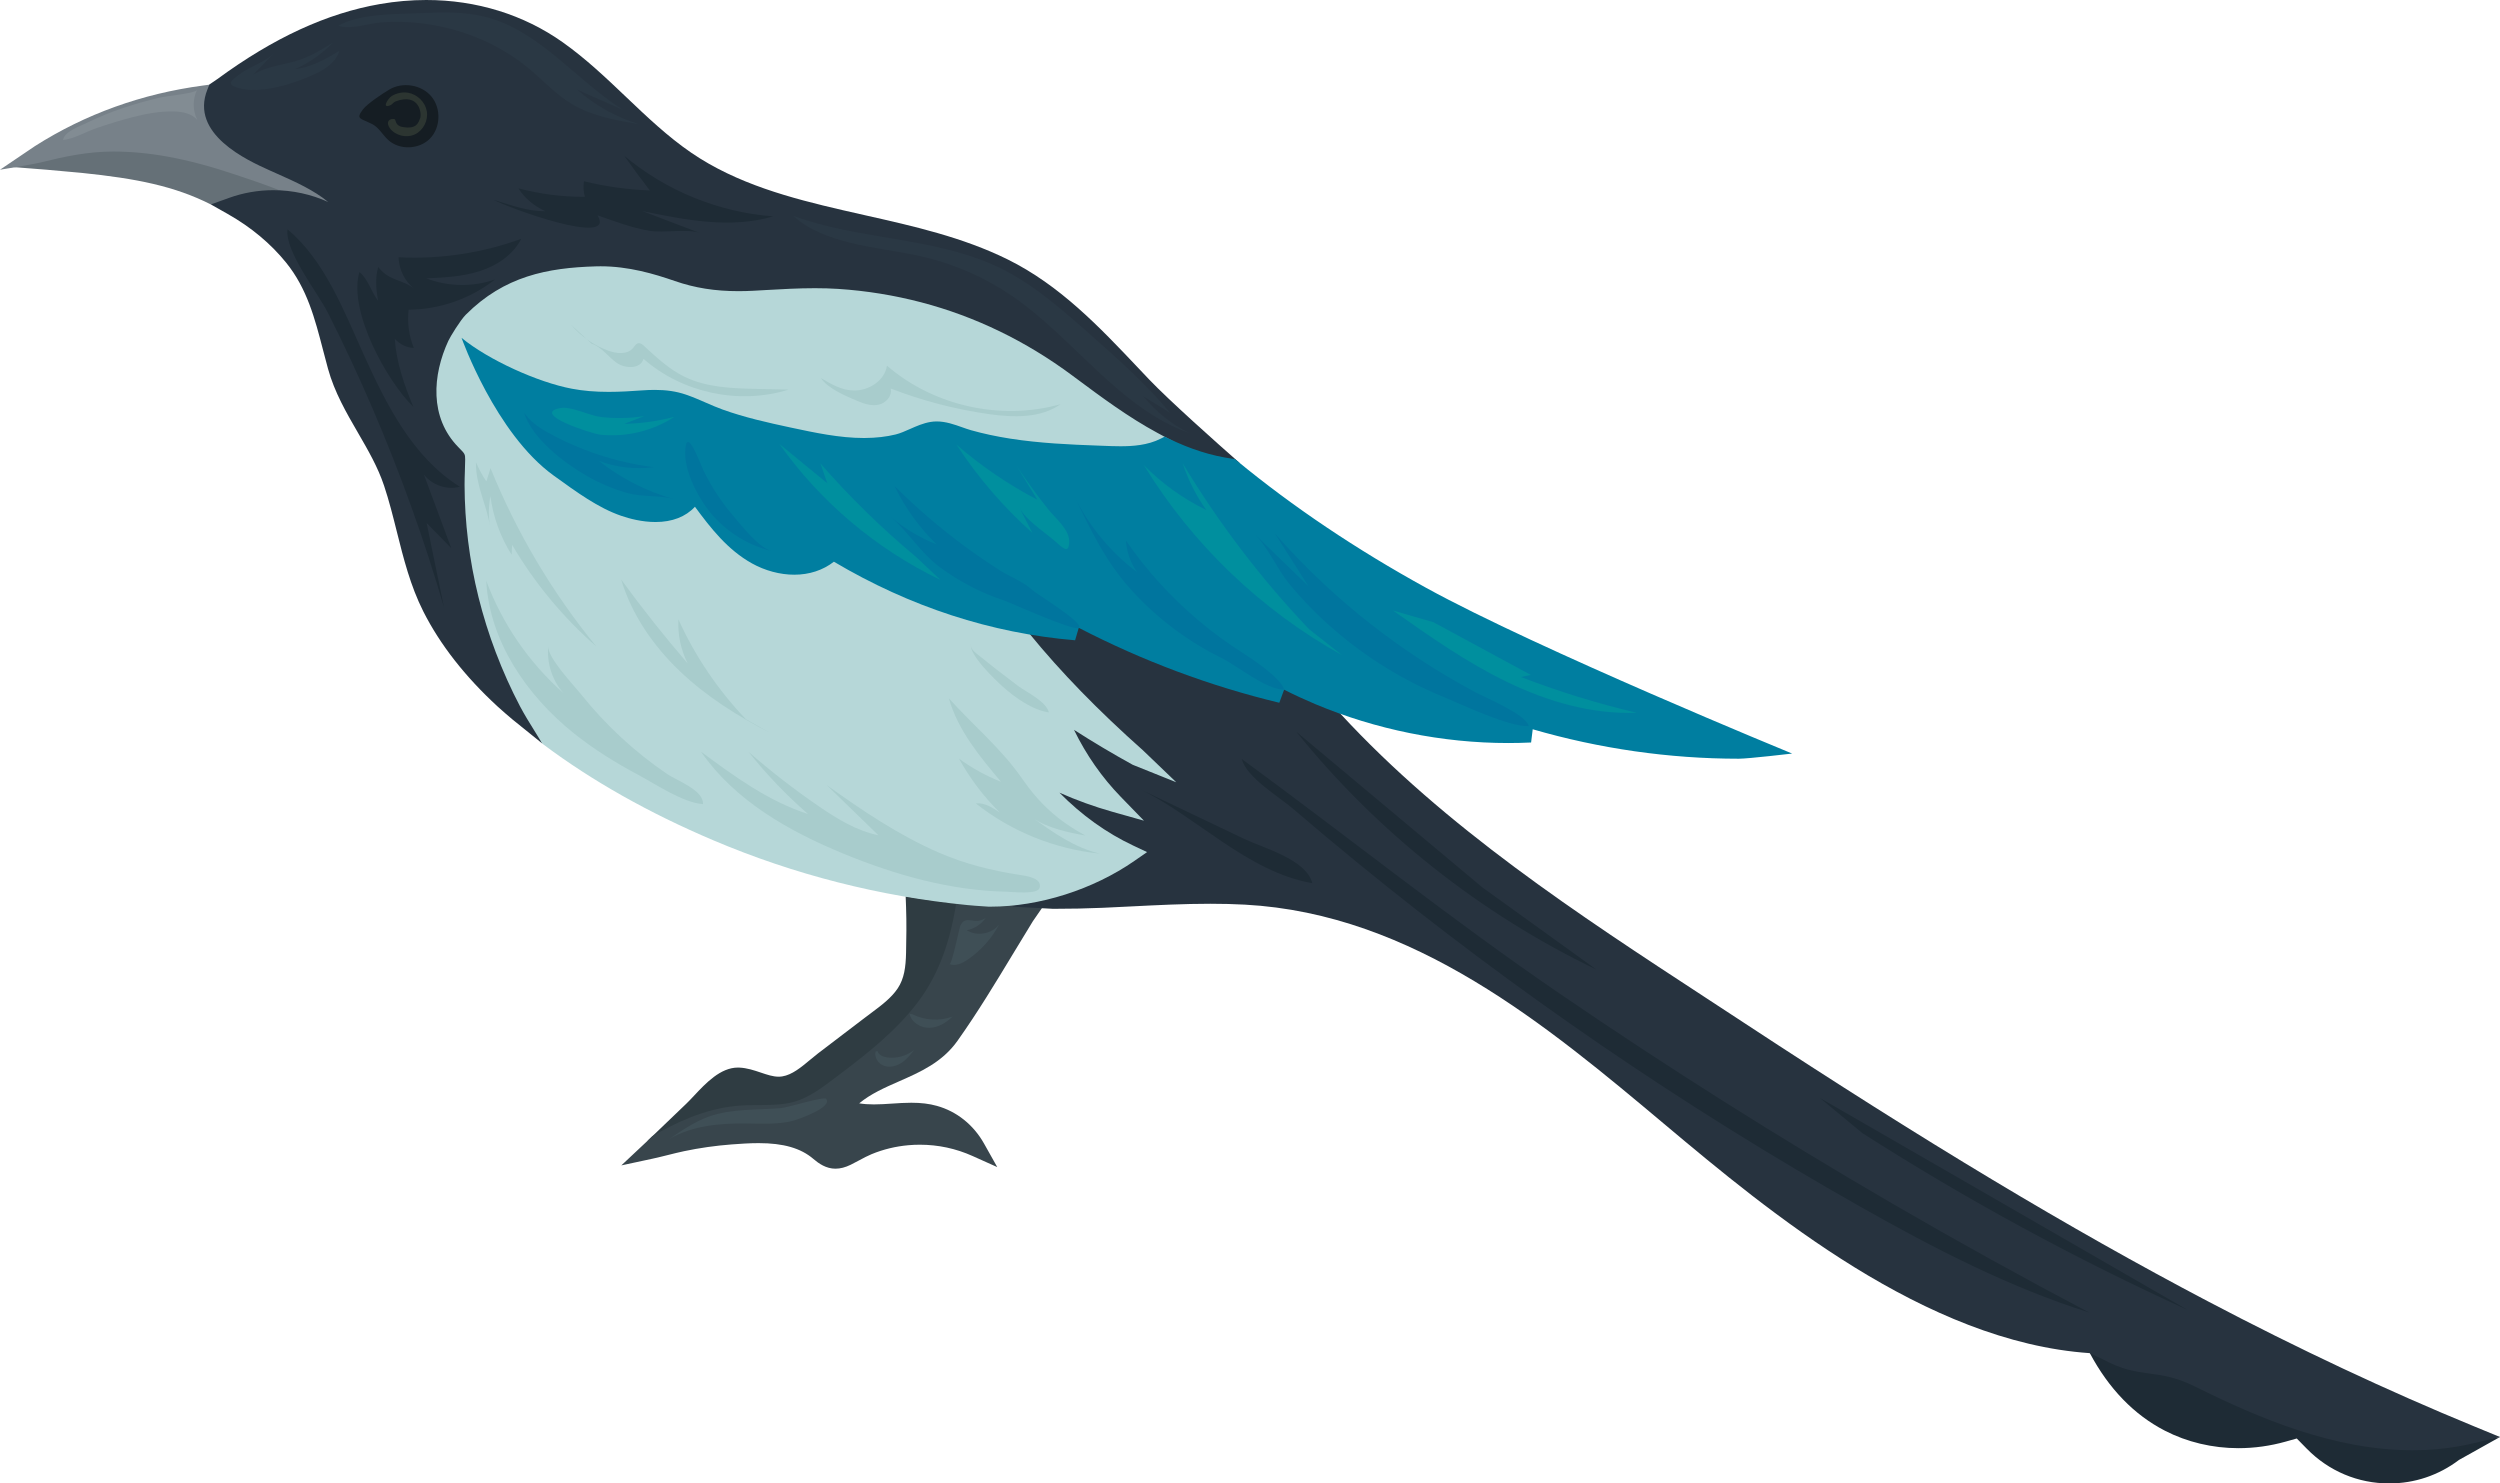 <?xml version="1.0" encoding="utf-8"?>
<!-- Generator: Adobe Illustrator 28.3.0, SVG Export Plug-In . SVG Version: 6.00 Build 0)  -->
<svg version="1.1" id="Layer_1" xmlns="http://www.w3.org/2000/svg" xmlns:xlink="http://www.w3.org/1999/xlink" x="0px" y="0px"
	 viewBox="0 0 250 148.342" style="enable-background:new 0 0 250 148.342;" xml:space="preserve">
<style type="text/css">
	.st0{fill:#1E2B35;}
	.st1{fill:#2F3C42;}
	.st2{fill:#38454C;}
	.st3{fill:#657077;}
	.st4{fill:#778189;}
	.st5{fill:#27333F;}
	.st6{fill:#B6D7D8;}
	.st7{fill:#007EA0;}
	.st8{fill:#151D23;}
	.st9{fill:#2C3531;}
	.st10{fill:#00759E;}
	.st11{fill:#008F9E;}
	.st12{fill:#2A3844;}
	.st13{fill:#828C93;}
	.st14{fill:#A8CCCC;}
	.st15{fill:#3F4F56;}
</style>
<path id="path-17" class="st0" d="M245.209,144.407c-1.429,0.25-2.918,0.377-4.424,0.377
	c-2.912,0-5.93-0.453-9.224-1.385l-1.491-0.422l-1.452-0.51c-4.14-1.457-8.131-3.424-11.145-4.974
	c-2.194-1.13-4.382-2.271-6.565-3.425l-0.422-0.145l-4.032-2.453l-2.023,0.942l4.553,2.903
	c1.894,3.554,4.417,6.162,7.501,7.752c2.219,1.144,4.763,1.75,7.355,1.75h0
	c1.585,0,3.174-0.221,4.724-0.656l1.112-0.312l1.008,1.028c2.191,2.234,5.115,3.466,8.234,3.466
	c2.534,0,4.948-0.812,6.981-2.35L250,143.699L245.209,144.407z"/>
<path id="path-16" class="st1" d="M64.749,114.09l3.873-3.712c0.234-0.223,0.491-0.498,0.767-0.791
	c1.182-1.261,2.653-2.831,4.406-2.831l0.134,0.003c0.786,0.038,1.483,0.273,2.157,0.501
	c0.622,0.21,1.209,0.409,1.776,0.409c0.119,0,0.24-0.009,0.363-0.029
	c0.987-0.158,1.892-0.914,2.768-1.644c0.271-0.226,0.538-0.449,0.805-0.653
	c0.89-0.683,1.782-1.361,2.676-2.039l2.043-1.555c0.203-0.155,0.41-0.31,0.617-0.464
	c0.981-0.73,1.995-1.486,2.636-2.446c0.651-0.974,0.805-2.126,0.836-3.554
	c0.03-1.391,0.057-3.007,0-4.581l-0.04-1.076l1.064,0.164c1.41,0.218,2.711,0.39,3.977,0.526
	l1.022,0.109l-0.256,0.996c-0.952,3.713-1.942,7.026-4.42,9.979
	c-2.4,2.862-5.475,5.135-8.187,7.14c-2.113,1.563-3.975,2.23-6.425,2.302l-0.494,0.014
	c-1.603,0.044-3.118,0.087-4.622,0.46c-1.048,0.261-2.131,0.643-3.308,1.168l-4.168,1.603
	L64.749,114.09z"/>
<path id="path-15" class="st2" d="M83.555,116.87c-0.953,0-1.685-0.523-2.216-0.977
	c-1.26-1.079-2.999-1.58-5.474-1.58c-0.922,0-1.875,0.067-2.695,0.129
	c-1.623,0.124-3.229,0.353-4.77,0.678c-0.531,0.112-1.058,0.244-1.585,0.376
	c-0.516,0.129-1.032,0.258-1.55,0.37l-3.132,0.674l2.336-2.192l0.773-0.736l0.095-0.054
	c2.109-1.202,4.949-2.625,8.217-2.96c0.79-0.081,1.58-0.086,2.343-0.091
	c1.254-0.008,2.438-0.015,3.561-0.34c1.472-0.424,2.781-1.419,4.049-2.381l0.452-0.343
	c2.799-2.107,5.712-4.406,7.871-7.288c1.802-2.407,2.996-5.357,3.651-9.017l0.205-1.15l0.796-0.006
	c2.032,0.197,3.788-0.591,5.806-0.545l2.893-0.063l-1.9,2.758
	c-0.647,1.049-1.287,2.107-1.927,3.166c-1.769,2.929-3.599,5.958-5.606,8.785
	c-1.529,2.155-3.726,3.121-5.852,4.055c-1.45,0.637-2.824,1.242-3.976,2.195
	c0.438,0.073,0.917,0.108,1.464,0.108c0.603,0,1.209-0.041,1.814-0.081
	c0.644-0.043,1.288-0.086,1.93-0.086c0.983,0,1.796,0.099,2.559,0.312
	c1.986,0.554,3.661,1.893,4.716,3.77l1.322,2.353l-2.462-1.106
	c-1.671-0.752-3.447-1.132-5.277-1.132c-0.377,0-0.754,0.016-1.133,0.049
	c-1.287,0.113-2.531,0.415-3.698,0.898c-0.41,0.17-0.806,0.383-1.224,0.608
	c-0.286,0.154-0.573,0.309-0.867,0.452c-0.539,0.262-1.033,0.39-1.511,0.39L83.555,116.87z"/>
<path id="path-14" class="st3" d="M21.086,20.444c-3.617-1.825-7.401-2.589-12.913-3.155
	c-1.459-0.151-5.544-0.493-6.759-0.573l2.491-1.511c2.206-0.546,4.532-0.823,6.912-0.823
	c1.979,0,4.035,0.191,6.109,0.569c2.229,0.407,4.572,1.031,7.163,1.909
	c0.944,0.32,1.877,0.695,2.781,1.055l3.954,1.979l-3.902-0.131
	c-1.52,0.08-1.981,0.176-3.387,0.823l-0.871-0.128C22.662,20.459,21.086,20.444,21.086,20.444z"/>
<path id="path-13" class="st4" d="M30.499,20.116c-0.115-0.034-0.229-0.068-0.346-0.093l-0.12-0.025
	l-0.108-0.057c-1.766-0.924-3.76-1.595-5.688-2.243l-0.63-0.212
	c-2.502-0.845-4.74-1.441-6.844-1.823c-1.858-0.339-3.688-0.509-5.441-0.509
	c-2.517,0-4.854,0.494-7.067,1.047C3.206,16.462,0,16.973,0,16.973l3.507-2.371
	c5.036-3.201,10.692-5.237,16.81-6.051l0.781-0.103l0.116,0.449l0.526,0.131l-0.26,0.888
	c-0.336,1.15-0.18,2.307,0.426,3.174c0.857,1.226,2.405,2.058,3.918,2.805
	c0.685,0.338,1.395,0.652,2.109,0.969c1.162,0.516,6.335,3.528,7.464,4.174l-4.64-0.848
	L30.499,20.116z"/>
<g id="path-12">
	<path class="st5" d="M107.81,38.422c2.341,1.776,4.762,3.613,7.471,5.018
		c1.713,0.89,3.489,1.554,5.152,2.139l3.536,0.721c-2.25-1.97-7.053-6.254-9.04-8.338
		l-1.124-1.185c-3.844-4.062-7.818-8.261-13.052-10.841c-4.496-2.216-9.412-3.323-14.167-4.393
		c-0.78-0.176-1.559-0.35-2.335-0.531c-5.16-1.195-10.578-2.624-15.139-5.749
		c-2.342-1.604-4.452-3.613-6.493-5.556c-1.986-1.891-4.039-3.846-6.344-5.478
		C52.367,1.462,47.648,0,42.626,0c-1.521,0-3.072,0.135-4.609,0.401
		c-5.331,0.923-10.657,3.378-16.279,7.504l-0.796,0.542l-0.201,0.502
		c-1.792,4.466,4.005,7.085,6.187,8.071l0.749,0.335c1.877,0.837,3.679,1.641,5.144,2.845
		c-1.695-0.77-3.576-1.182-5.473-1.182c-1.531,0-3.025,0.259-4.44,0.769l-1.821,0.656l1.685,0.954
		c2.332,1.32,4.297,2.958,5.841,4.868c2.095,2.592,2.873,5.588,3.697,8.76
		c0.159,0.613,0.319,1.23,0.491,1.852c0.646,2.345,1.838,4.4,2.99,6.388
		c1.024,1.767,1.991,3.435,2.614,5.299c0.503,1.503,0.898,3.083,1.28,4.61
		c0.665,2.658,1.353,5.408,2.644,7.966c1.673,3.316,4.175,6.516,7.435,9.514
		c0.488,0.448,0.995,0.878,1.502,1.307l2.972,2.398l-1.449-3.353l-0.276-0.526
		c-0.857-1.634-1.618-3.327-2.262-5.029c-1.329-3.51-2.232-7.216-2.685-11.016
		c-0.23-1.929-0.338-3.882-0.32-5.807c0.002-0.221,0.014-0.442,0.026-0.662
		c0.053-0.997,0.113-2.126-0.66-3.141c-0.117-0.153-0.234-0.3-0.349-0.444
		c-0.344-0.43-0.641-0.803-0.863-1.278c-1.366-2.929-0.393-6.308,0.767-9.534l0.113,0.017
		l0.323-0.342c3.539-3.751,8.41-6.01,13.365-6.198c0.184-0.007,0.369-0.011,0.551-0.011
		c1.989,0,4.039,0.409,6.451,1.287c2.351,0.857,4.725,1.255,7.469,1.255
		c0.697,0,1.42-0.025,2.21-0.075c1.652-0.107,3.157-0.159,4.599-0.159
		c4.33,0,8.167,0.491,11.73,1.5c5.137,1.455,10.06,3.953,14.635,7.424l0.199,0.151
		L107.81,38.422z"/>
	<path class="st5" d="M247.438,142.647c-8.649-3.554-17.622-7.768-26.671-12.527
		c-13.832-7.271-28.114-15.845-46.308-27.801c-1.273-0.836-2.549-1.671-3.828-2.507
		c-12.837-8.391-26.112-17.069-36.603-28.455l-0.205-0.223l-7.518-4.851
		c-7.932-1.364-8.34,0.992-15.45-2.465l-0.461-0.194l-4.404-3.744
		c-2.06-0.047-0.105,3.706-2.232,3.381l-2.533-0.387l1.749,1.873
		c4.994,5.349,9.184,9.376,13.348,12.815c-2.77-1.35-7.515-4.913-10.054-6.679l0.772,3.138
		c1.336,2.529,3.087,4.802,5.216,6.771c-1.685-0.418-6.866-2.98-8.506-3.668l2.558,3.481
		c1.985,1.817,4.295,3.334,6.873,4.516c-2.17,1.616-4.857,2.915-7.994,3.862
		c-0.123,0.038-0.551,0.154-0.551,0.154l-3.41,1.528l4.088,0.218c1.751,0,3.371-0.034,4.953-0.102
		c0.951-0.042,1.902-0.09,2.853-0.138c2.597-0.131,5.283-0.266,7.913-0.266
		c1.234,0,2.366,0.029,3.458,0.088c16.896,0.918,30.26,12.136,42.05,22.034
		c10.317,8.661,25.993,21.7,42.444,22.817l1.306,0.619c3.837,2.067,5.315,0.785,9.222,2.725
		c6.336,3.148,13.874,6.365,21.734,6.365h0.001c2.078,0,4.116-0.232,6.057-0.689l2.696-0.635
		l-2.562-1.053L247.438,142.647z"/>
</g>
<path id="path-11" class="st6" d="M117.617,78.217l-3.321-3.186c-4.488-3.986-8.206-7.81-11.369-11.686
	l-0.207-0.255l-0.323-0.059c-6.279-1.14-12.49-3.487-18.988-7.173l-0.512-0.29l-0.467,0.358
	c-0.978,0.749-2.194,1.144-3.516,1.144c-0.91,0-1.868-0.191-2.769-0.552
	c-2.528-1.015-4.349-3.253-6.3-5.858l-0.622-0.83l-0.726,0.742
	c-0.86,0.879-1.958,1.306-3.357,1.306c-2.792,0-6.055-1.732-8.179-3.353
	c-4.669-3.565-7.68-8.944-10.12-13.846c3.799,3,8.229,4.78,12.906,5.134
	c0.343,0.026,0.686,0.037,1.029,0.037c0.842,0,1.682-0.066,2.493-0.13
	c0.81-0.064,1.575-0.124,2.341-0.124c0.499,0,0.945,0.026,1.362,0.08
	c1.316,0.17,2.58,0.715,3.918,1.292c0.843,0.364,1.715,0.74,2.61,1.018
	c2.371,0.738,4.837,1.25,7.367,1.753c1.872,0.372,3.881,0.716,5.891,0.716
	c0.728,0,1.435-0.045,2.102-0.136c1.398-0.19,2.608-0.652,3.709-1.124
	c0.659-0.284,1.109-0.399,1.552-0.399c0.147,0,0.297,0.014,0.454,0.043
	c0.667,0.125,1.328,0.342,2.027,0.57c0.585,0.191,1.191,0.389,1.814,0.534
	c1.153,0.27,2.363,0.487,3.699,0.666c2.53,0.34,5.077,0.465,7.453,0.551
	c0.305,0.011,0.615,0.026,0.928,0.041c0.652,0.032,1.317,0.064,1.98,0.064
	c1.215,0,2.188-0.11,3.061-0.346l2.153-0.584l-1.964-1.057c-2.866-1.544-5.565-3.549-8.176-5.49
	l-0.344-0.256c-4.622-3.433-9.695-5.889-15.079-7.3c-2.703-0.707-5.494-1.16-8.297-1.343
	c-0.743-0.048-1.51-0.071-2.345-0.071c-1.653,0-3.317,0.095-4.926,0.187l-1.203,0.068
	c-0.509,0.027-1.011,0.041-1.508,0.041c-2.346,0-4.367-0.322-6.36-1.013
	c-2.102-0.728-4.629-1.474-7.43-1.474c-0.16,0-0.321,0.003-0.483,0.008
	c-4.84,0.143-9.137,0.975-12.991,4.829c-0.557,0.557-1.562,2.211-1.751,2.621
	c-1.578,3.42-1.91,7.66,1.004,10.631l0.085,0.087c0.553,0.562,0.598,0.608,0.596,1.15
	c-0.001,0.394-0.016,0.788-0.03,1.183c-0.016,0.453-0.032,0.907-0.031,1.359
	c0.005,1.847,0.123,3.728,0.352,5.594c0.463,3.771,1.393,7.52,2.767,11.14
	c0.714,1.882,1.53,3.698,2.424,5.397c0.445,0.844,0.949,1.654,1.436,2.436
	c0.238,0.382,0.476,0.764,0.706,1.15l0.09,0.151l0.14,0.105
	c4.831,3.618,10.532,6.833,16.945,9.554c8.1,3.439,16.649,5.62,25.41,6.482
	c0.528,0.053,1.055,0.089,1.583,0.124l0.532,0.036c0,0,0.213,0.001,0.214,0.001
	c4.88,0,10.259-1.712,14.388-4.579l1.265-0.878l-1.394-0.657c-2.676-1.261-5.149-3.034-7.367-5.284
	c1.717,0.761,3.482,1.399,5.264,1.902l3.186,0.899l-2.307-2.374
	c-1.891-1.946-3.466-4.2-4.69-6.711c1.887,1.21,3.856,2.382,5.87,3.493l4.341,1.743V78.217z"/>
<path id="path-10" class="st7" d="M173.878,75.872c-6.977,0-13.932-1.008-20.607-2.944l-0.161,1.322
	c-0.765,0.036-1.529,0.054-2.295,0.054c-6.565,0-13.239-1.348-19.301-3.897
	c-1.049-0.442-2.083-0.919-3.103-1.436l-0.48,1.305c-6.944-1.672-13.65-4.18-20.054-7.494
	l-0.368,1.246c-8.392-0.699-16.505-3.343-24.119-7.857c-1.091,0.851-2.456,1.3-3.966,1.3
	c-1.42,0-2.925-0.404-4.24-1.138c-2.428-1.358-4.108-3.512-5.69-5.658
	c-0.921,1-2.274,1.527-3.941,1.527c-1.343,0-2.601-0.335-3.419-0.616
	c-2.322-0.797-4.44-2.353-6.766-4.03c-5.829-4.202-9.212-13.769-9.212-13.769
	c2.703,2.218,7.633,4.445,11.033,5.086c1.121,0.212,2.323,0.315,3.673,0.315
	c1.145,0,2.288-0.071,3.354-0.149c0.425-0.031,0.844-0.049,1.26-0.049
	c1.176,0,2.163,0.149,3.104,0.468c0.695,0.236,1.362,0.528,2.008,0.809
	c0.548,0.239,1.096,0.479,1.658,0.682c2.202,0.792,4.492,1.307,6.839,1.809
	c2.403,0.514,4.87,1.042,7.298,1.042l0.108-0.001c1.123-0.007,2.161-0.125,3.084-0.355
	c0.452-0.112,0.918-0.318,1.411-0.537c0.653-0.289,1.328-0.589,2.071-0.713
	c0.206-0.034,0.411-0.05,0.617-0.05c0.903,0,1.767,0.308,2.528,0.578
	c0.303,0.108,0.603,0.215,0.896,0.298c1.222,0.345,2.508,0.621,3.933,0.845
	c2.931,0.458,5.991,0.596,8.63,0.69l0.604,0.023c0.593,0.024,1.191,0.048,1.787,0.048
	c1.177,0,2.698-0.087,4.021-0.759l0.394-0.201l0.398,0.193c2.192,1.064,4.28,1.724,6.383,2.016
	l0.249,0.035l0.194,0.16c5.593,4.607,11.963,8.887,18.935,12.719
	c11.178,6.147,36.588,16.567,36.588,16.567s-4.383,0.516-5.335,0.516L173.878,75.872z"/>
<path id="path-09" class="st8" d="M38.926,8.958c1.325-0.791,3.206-0.501,4.202,0.677
	s0.951,3.114-0.126,4.219s-3.045,1.185-4.182,0.143c-0.563-0.515-0.937-1.257-1.62-1.597
	c-1.195-0.596-1.631-0.478-0.925-1.436c0.436-0.591,1.979-1.605,2.651-2.006L38.926,8.958z"/>
<path id="path-08" class="st9" d="M40.818,9.277c0.917,0.16,1.705,0.928,1.862,1.846
	c0.157,0.918-0.347,1.917-1.19,2.313c-0.843,0.396-1.951,0.133-2.505-0.615
	c-0.162-0.219-0.273-0.535-0.108-0.751c0.123-0.159,0.352-0.195,0.551-0.166
	s0.028,0.648,0.8,0.79c1.489,0.274,1.615-0.468,1.788-0.874
	c0.173-0.406-0.041-2.576-2.454-1.682c-0.208,0.077-0.333,0.304-0.538,0.39
	c-0.896,0.377-0.217-0.71,0.164-0.935C39.673,9.306,40.259,9.179,40.818,9.277z"/>
<g id="path-07">
	<path class="st10" d="M70.588,50.67c1.581,2.212,3.982,3.824,6.629,4.448
		c-1.325-0.312-3.035-2.529-3.887-3.524c-1.19-1.388-2.2-2.931-2.995-4.578
		c-0.357-0.74-1.693-4.493-1.813-1.94C68.434,46.951,69.532,49.193,70.588,50.67z"/>
	<path class="st10" d="M89.448,48.597c1.048,2.175,2.483,4.163,4.218,5.843
		c-1.67-0.655-3.229-1.591-4.593-2.757c1.775,1.517,2.966,3.593,4.917,5.039
		c1.954,1.448,4.142,2.581,6.453,3.341c0.561,0.184,6.922,3.088,7.434,2.721
		c0.631-0.452-4.25-3.401-4.647-3.783c-0.845-0.811-2.259-1.337-3.254-1.971
		c-1.196-0.762-2.367-1.564-3.508-2.405c-2.485-1.831-4.834-3.847-7.019-6.027V48.597z"/>
	<path class="st10" d="M112.592,54.051c0.07,1.137,0.465,2.252,1.127,3.179
		c-2.673-2.009-4.858-4.662-6.318-7.67c1.662,3.426,3.131,6.57,5.732,9.438
		c2.537,2.797,5.602,5.119,8.991,6.787c1.682,0.828,4.409,3.152,6.287,3.186
		c-0.26-1.132-3.205-3.086-4.155-3.689c-1.54-0.978-3.013-2.061-4.408-3.237
		C117.088,59.719,114.636,57.027,112.592,54.051z"/>
	<path class="st10" d="M127.486,53.342c1.12,1.762,2.24,3.524,3.361,5.286
		c-1.808-1.753-3.615-3.506-5.423-5.26c1.375,1.334,2.295,3.567,3.552,5.08
		c1.369,1.646,2.877,3.176,4.499,4.573c3.218,2.774,6.885,5.028,10.814,6.647
		c1.839,0.758,6.591,3.037,8.593,2.946c-0.258-1.164-4.384-2.877-5.33-3.382
		c-1.848-0.985-3.653-2.052-5.407-3.196c-3.441-2.243-6.69-4.782-9.696-7.582
		C130.71,56.835,129.052,55.129,127.486,53.342z"/>
	<path class="st10" d="M67.345,49.898c-2.71-0.767-5.266-2.073-7.474-3.82
		c1.742,0.665,3.651,0.886,5.499,0.639c-3.766-0.479-7.437-1.693-10.745-3.554
		c-0.862-0.484-1.654-1.085-2.221-1.905c0.809,2.609,3.994,5.011,6.245,6.316
		c1.314,0.762,2.726,1.357,4.193,1.754c1.457,0.394,3.111,0.176,4.503,0.57L67.345,49.898z"/>
</g>
<g id="path-06">
	<path class="st11" d="M130.906,62.919c-4.802-5.044-9.048-10.618-12.635-16.587
		c0.543,1.665,1.343,3.246,2.364,4.67c-2.319-1.124-4.442-2.649-6.248-4.487
		c4.826,7.899,11.729,14.517,19.824,19.006"/>
	<path class="st11" d="M143.334,62.218c3.25,1.759,6.5,3.518,9.75,5.276
		c-0.333,0.068-0.665,0.136-0.998,0.203c3.773,1.456,7.647,2.653,11.584,3.578
		c-4.484,0.175-8.927-1.125-12.966-3.079c-4.039-1.955-7.727-4.552-11.395-7.138"/>
	<path class="st11" d="M101.707,46.662c0.676,1.104,1.351,2.207,2.027,3.311
		c-2.9-1.513-5.622-3.367-8.091-5.513c2.129,3.262,4.691,6.24,7.598,8.833
		c-0.426-0.829-0.852-1.659-1.278-2.488c0.591,1.151,2.374,2.332,3.358,3.155
		c0.826,0.692,1.61,1.642,1.598,0.153c-0.009-1.193-1.404-2.316-2.073-3.154
		c-1.107-1.387-2.155-2.821-3.139-4.297L101.707,46.662z"/>
	<path class="st11" d="M91.615,55.703c-3.432-2.86-6.636-5.994-9.573-9.361
		c0.23,0.661,0.459,1.322,0.689,1.983c-1.598-1.31-3.195-2.62-4.793-3.93
		c4.1,5.793,9.696,10.518,16.094,13.589"/>
	<path class="st11" d="M64.426,41.611c-0.662,0.258-1.325,0.515-1.987,0.773
		c1.686-0.034,3.368-0.27,4.997-0.702c-2.169,1.419-4.834,2.061-7.411,1.786
		c-0.839-0.089-7.072-2.106-3.958-2.668c1.032-0.186,2.921,0.774,4.018,0.899
		C61.526,41.863,62.991,41.837,64.426,41.611z"/>
</g>
<g id="path-05">
	<path class="st0" d="M208.937,131.259c-8.041-2.532-15.575-6.443-22.913-10.593
		c-17.665-9.991-34.476-21.489-50.194-34.326c-2.198-1.795-4.375-3.617-6.53-5.464
		c-1.449-1.242-4.646-3.124-5.126-4.982c10.633,7.794,20.891,16.015,31.791,23.466
		c10.835,7.406,21.941,14.415,33.288,21.008c6.484,3.768,13.048,7.399,19.684,10.892H208.937z"/>
	<path class="st0" d="M186.231,113.308c10.402,6.652,21.277,12.565,32.515,17.679
		c-12.256-7.066-24.513-14.132-36.769-21.199"/>
	<path class="st0" d="M113.861,78.854c5.778,2.755,10.809,8.32,17.374,9.467
		c-0.61-2.385-4.85-3.496-6.802-4.427C120.909,82.214,117.385,80.534,113.861,78.854z"/>
	<path class="st0" d="M148.245,88.747c-6.21-5.196-12.42-10.393-18.63-15.589
		c8.079,10.031,18.42,18.228,30.03,23.804"/>
	<path class="st0" d="M44.407,60.763c-0.581-2.82-1.163-5.64-1.744-8.46
		c0.821,0.837,1.642,1.674,2.463,2.511c-0.911-2.452-1.822-4.903-2.734-7.355
		c0.82,1.061,2.3,1.562,3.596,1.217c-4.685-2.921-7.326-8.155-9.603-13.185
		c-1.939-4.284-3.917-9.473-7.636-12.557c-0.26,2.236,2.994,6.268,4.047,8.355
		c1.587,3.147,3.078,6.343,4.47,9.581C40.049,47.348,42.437,53.995,44.407,60.763z"/>
	<path class="st0" d="M41.38,34.791c-0.487-1.204-0.667-2.531-0.518-3.821
		c3.108-0.019,6.2-1.102,8.642-3.026c-2.208,0.773-4.689,0.734-6.872-0.106
		c1.8-0.085,3.625-0.174,5.341-0.725c1.716-0.551,3.34-1.627,4.157-3.234
		c-3.913,1.427-8.114,2.06-12.273,1.849c0.03,1.194,0.602,2.365,1.526,3.122
		c-1.123-0.92-2.495-0.741-3.561-2.15c-0.321,1.092-0.219,2.279-0.005,3.388
		c-0.691-0.887-1.015-2.205-1.877-2.881c-1.149,3.856,2.748,10.914,5.393,13.479
		c-0.902-2.167-1.702-4.443-1.856-6.803C39.962,34.406,40.652,34.78,41.38,34.791z"/>
	<path class="st0" d="M70.039,23.318c-1.94-0.738-3.88-1.476-5.819-2.214
		c4.324,0.898,8.861,1.79,13.094,0.533c-5.433-0.406-10.721-2.558-14.893-6.062
		c0.831,1.173,1.684,2.33,2.56,3.47c-2.218-0.085-4.427-0.393-6.584-0.918
		c-0.088,0.517-0.055,1.054,0.095,1.556c-2.243,0.014-4.488-0.273-6.655-0.854
		c0.646,1.026,1.607,1.786,2.696,2.294c-1.826,0.014-3.455-0.623-5.162-1.14
		c1.269,0.736,12.31,4.782,10.389,1.555c1.715,0.591,3.37,1.232,5.179,1.541
		c1.458,0.249,3.813-0.252,5.1,0.238H70.039z"/>
</g>
<g id="path-04">
	<path class="st12" d="M42.102,1.313c2.155-0.096,4.346-0.156,6.437,0.375
		c5.394,1.371,9.031,6.292,13.726,9.281c-1.517-0.668-3.035-1.336-4.552-2.003
		c1.78,1.568,3.897,2.753,6.164,3.452c-2.321-0.395-4.703-0.811-6.719-2.028
		c-1.553-0.937-2.798-2.297-4.187-3.464c-2.694-2.263-6.002-3.75-9.456-4.385
		c-1.767-0.325-3.576-0.429-5.368-0.301c-1.342,0.096-3.026,0.766-4.327,0.334
		c2.255-1.244,5.741-1.147,8.282-1.261L42.102,1.313z"/>
	<path class="st12" d="M99.38,26.509c3.56,1.586,6.541,4.204,9.463,6.784
		c2.861,2.526,5.734,5.065,8.175,7.999c-0.891-0.553-1.782-1.107-2.674-1.66
		c1.236,1.538,2.813,2.803,4.583,3.675c-7.049-2.52-11.484-9.414-17.648-13.661
		c-2.655-1.829-5.647-3.166-8.78-3.923c-2.506-0.605-5.09-0.841-7.589-1.475
		c-1.957-0.497-4.07-1.264-5.574-2.656C85.823,23.968,93.068,23.697,99.38,26.509z"/>
	<path class="st12" d="M27.392,5.323c-0.691,0.716-1.383,1.433-2.074,2.149
		c1.387-0.886,3.125-0.964,4.682-1.498c1.168-0.4,2.229-1.056,3.279-1.706
		c-1.071,1.114-2.362,2.016-3.776,2.64c1.597-0.154,3.036-0.99,4.418-1.806
		c-0.299,1.094-1.352,1.795-2.378,2.278c-2.02,0.951-5.477,2.088-7.732,1.412
		c-1.254-0.376-0.707-0.743,0.311-1.475C25.091,6.619,26.58,6.164,27.392,5.323z"/>
</g>
<path id="path-03" class="st13" d="M19.701,9.002c-0.454,0.929-0.441,2.073,0.033,2.992
	c-0.556-0.647-1.482-0.825-2.336-0.849c-1.401-0.039-2.792,0.229-4.15,0.576
	c-1.236,0.315-2.454,0.696-3.658,1.112c-1.009,0.349-2.256,1.079-3.291,1.165
	c0.141-0.865,1.772-1.409,2.46-1.747c1.151-0.566,2.344-1.044,3.558-1.455
	c1.224-0.414,2.47-0.758,3.727-1.055C16.513,9.63,19.539,9.334,19.701,9.002z"/>
<g id="path-02">
	<path class="st14" d="M94.886,69.831c0.898,3.183,3.084,5.818,5.214,8.348
		c-1.491-0.589-2.906-1.369-4.2-2.315c1.092,1.981,2.472,3.804,4.082,5.393
		c-0.724-0.496-1.532-1.014-2.404-0.918c3.545,2.809,7.907,4.575,12.408,5.022
		c-2.472-0.563-4.607-2.073-6.669-3.549c1.354,0.969,3.616,1.471,5.23,1.74
		c-2.725-1.457-4.622-3.205-6.351-5.71C100.152,74.879,97.286,72.504,94.886,69.831z"/>
	<path class="st14" d="M97.641,65.348c-0.307-0.25-0.646-0.597-0.54-0.978
		c-0.294,1.05,2.502,3.697,3.192,4.311c1.228,1.093,2.953,2.325,4.6,2.561
		c-0.321-1.141-2.17-1.968-3.082-2.647C100.398,67.542,99.008,66.459,97.641,65.348z"/>
	<path class="st14" d="M93.882,85.259c-4.012-1.742-7.664-4.206-11.216-6.758
		c1.724,1.675,3.448,3.35,5.172,5.024c-2.187-0.445-4.137-1.649-5.977-2.911
		c-2.436-1.67-4.775-3.482-7.001-5.423c1.784,2.246,3.775,4.327,5.941,6.208
		c-3.95-1.262-7.364-3.766-10.7-6.229c3.373,4.894,8.803,7.965,14.302,10.221
		c5.166,2.119,10.676,3.675,16.291,3.783c0.609,0.012,3.061,0.308,3.267-0.386
		c0.302-1.02-1.476-1.217-1.988-1.296c-2.81-0.434-5.472-1.097-8.09-2.233L93.882,85.259z"/>
	<path class="st14" d="M54.828,64.611c-0.169,1.678,0.388,3.417,1.5,4.686
		c-3.433-3.036-6.104-6.927-7.703-11.222c0.313,6.023,4.03,11.459,8.734,15.234
		c1.994,1.6,4.171,2.955,6.426,4.155c1.797,0.956,4.515,2.814,6.516,2.948
		c0.067-1.41-2.596-2.338-3.577-3.004c-1.641-1.115-3.197-2.355-4.651-3.705
		c-1.425-1.323-2.753-2.753-3.966-4.273C57.417,68.566,54.714,65.739,54.828,64.611z"/>
	<path class="st14" d="M74.59,71.924c-2.789-2.917-5.081-6.308-6.748-9.983
		c-0.083,1.517,0.241,3.054,0.93,4.408c-2.331-2.708-4.553-5.51-6.658-8.398
		c1.055,3.513,3.213,6.632,5.866,9.164c2.653,2.533,5.792,4.508,9.054,6.185"/>
	<path class="st14" d="M48.992,52.582c-0.157-0.977-0.14-1.982,0.049-2.954
		c0.276,2.073,1.006,4.084,2.124,5.851c0.015-0.332,0.031-0.664,0.046-0.995
		c2.238,3.81,5.093,7.257,8.42,10.164c-4.395-5.368-7.975-11.403-10.579-17.834
		c-0.137,0.441-0.274,0.881-0.412,1.322c-0.429-0.594-0.746-1.254-1.047-1.91
		C47.565,48.554,48.641,50.396,48.992,52.582z"/>
	<path class="st14" d="M59.151,34.36c1.01,0.331,1.649,1.308,2.517,1.923
		c0.868,0.615,2.407,0.625,2.681-0.402c3.88,3.418,9.584,4.627,14.518,3.079
		c-1.043-0.023-2.087-0.046-3.13-0.068c-2.486-0.054-5.063-0.13-7.297-1.223
		c-1.518-0.743-2.779-1.912-4.018-3.062c-0.168-0.156-0.373-0.324-0.599-0.281
		c-0.235,0.044-0.363,0.29-0.516,0.474c-0.576,0.689-1.665,0.568-2.507,0.258
		c-1.425-0.526-2.712-1.424-3.696-2.581"/>
	<path class="st14" d="M85.713,40.086c0.686,0.293,1.44,0.543,2.167,0.379s1.373-0.896,1.183-1.617
		c3.172,1.23,6.487,2.093,9.856,2.567c2.44,0.343,5.129,0.424,7.142-0.998
		c-5.944,1.684-12.691,0.188-17.366-3.85c-0.221,1.487-1.797,2.504-3.3,2.484
		c-1.269-0.017-2.273-0.648-3.314-1.251C82.814,38.869,84.533,39.582,85.713,40.086z"/>
</g>
<g id="path-01">
	<path class="st15" d="M98.576,91.782c-0.439,0.64-1.138,1.096-1.901,1.24
		c1.021,0.656,2.531,0.379,3.253-0.597c-0.744,1.406-1.834,2.628-3.146,3.527
		c-0.545,0.373-1.23,0.701-1.845,0.459c0.262,0.103,0.974-3.583,1.104-3.854
		C96.602,91.382,97.446,92.603,98.576,91.782z"/>
	<path class="st15" d="M91.265,101.439c1.223,0.607,2.696,0.691,3.98,0.225
		c-0.628,0.613-1.437,1.1-2.314,1.117c-0.877,0.017-1.798-0.548-1.977-1.407"/>
	<path class="st15" d="M87.756,105.115c0.11,0.391,0.559,0.572,0.961,0.628
		c0.959,0.133,1.969-0.152,2.717-0.767c-0.376,0.483-0.769,0.968-1.281,1.304
		s-1.169,0.504-1.747,0.301c-0.577-0.203-1.009-0.85-0.842-1.439"/>
	<path class="st15" d="M78.092,110.814c-2.408,0.2-4.895,0.03-7.173,0.834
		c-1.451,0.512-2.738,1.393-4.006,2.264c2.285-1.347,5.048-1.594,7.701-1.564
		c1.564,0.018,3.153,0.118,4.668-0.267c0.5-0.127,4.024-1.347,3.33-2.197
		C82.393,109.614,78.787,110.756,78.092,110.814z"/>
</g>
</svg>

